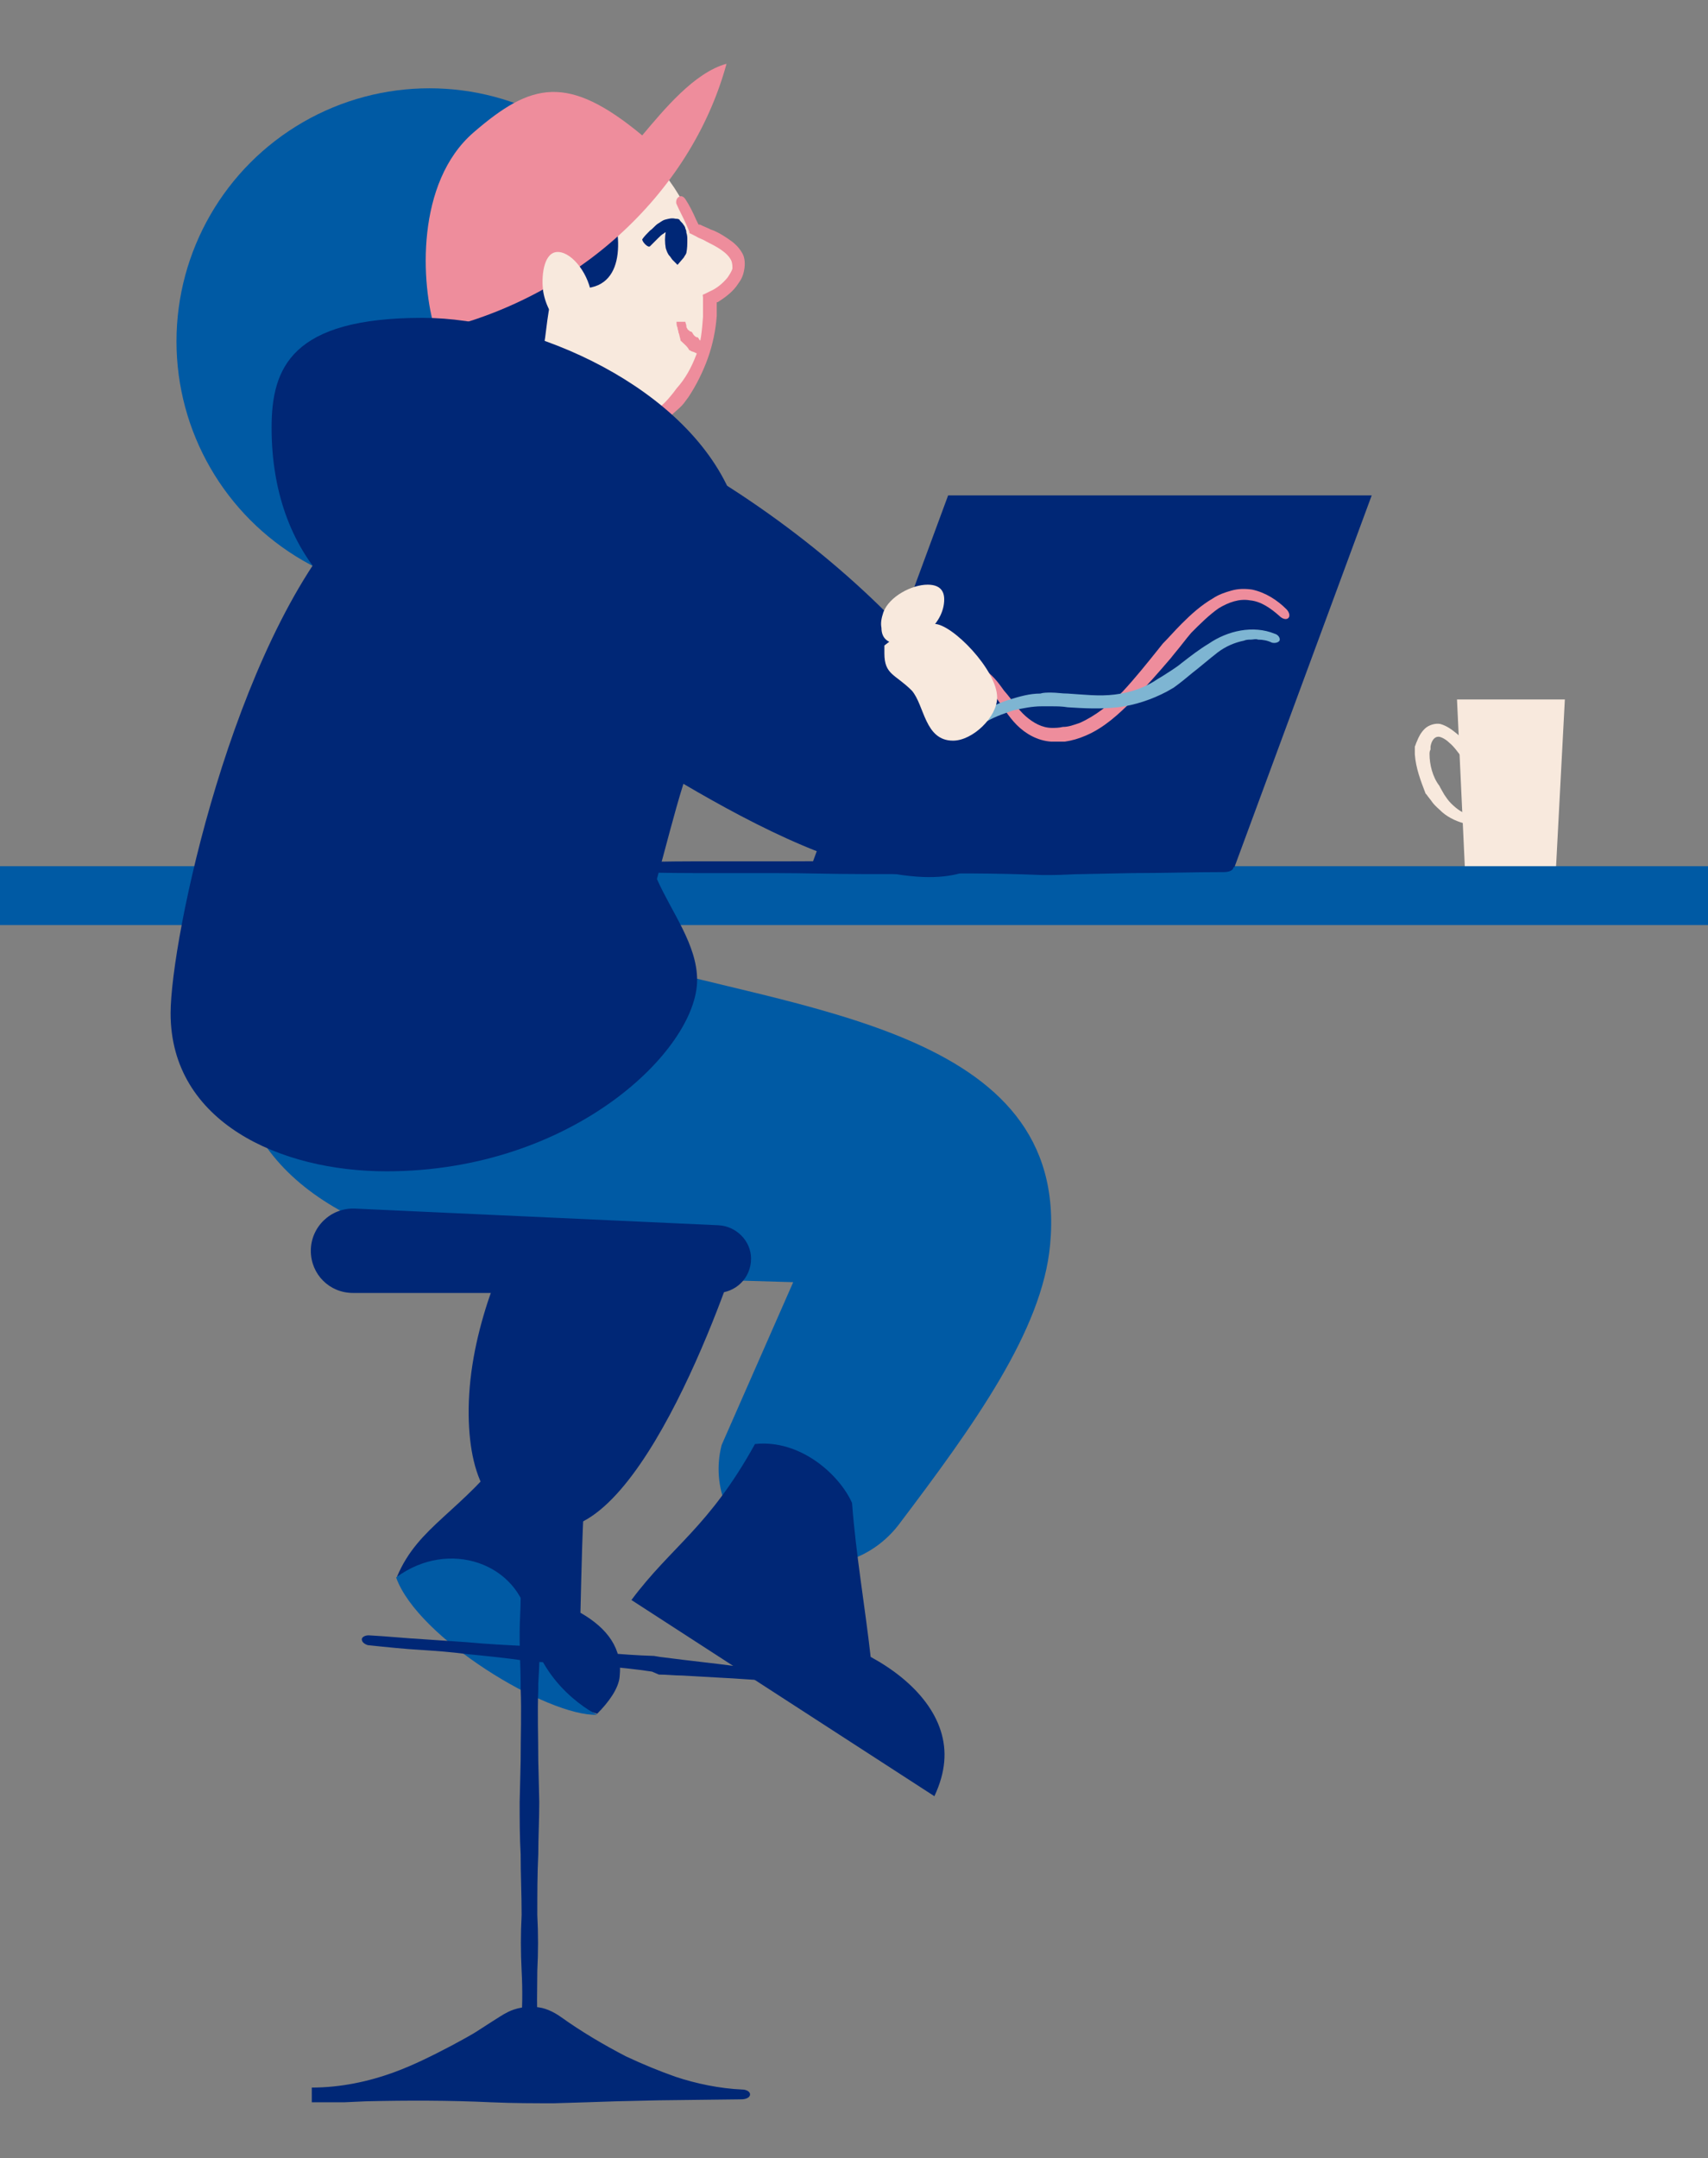 <?xml version="1.0" encoding="utf-8"?>
<!-- Generator: Adobe Illustrator 28.0.0, SVG Export Plug-In . SVG Version: 6.00 Build 0)  -->
<svg version="1.1" xmlns="http://www.w3.org/2000/svg" xmlns:xlink="http://www.w3.org/1999/xlink" x="0px" y="0px"
	 viewBox="0 0 174.2 220" style="enable-background:new 0 0 174.2 220;" xml:space="preserve">
<rect x="0" y="0" width="174.2" height="220" fill="#808080" stroke="none"/>
<style type="text/css">
	.st0{fill:#005AA4;}
	.st1{fill:#F8E9DD;}
	.st2{fill:none;}
	.st3{fill:#002776;}
	.st4{fill:#EE8D9C;}
	.st5{fill:#7EB5D2;}
</style>
<g id="bg">
</g>
<g id="_x32_._klima__x26__miljø">
</g>
<g id="_x31_._arbeid_og_vekst">
	<g id="noder_00000150814898105549232950000001810009580603809174_">
		<circle class="st0" cx="43.8" cy="34.8" r="25.8"/>
	</g>
	<g id="kaffekopp_x2C__kontor_00000172414318415592679310000007645166485528531856_">
		<g>
			<polygon class="st1" points="158.7,88.4 149.4,88.4 148.6,71.3 159.6,71.3 			"/>
		</g>
		<g>
			<g>
				<g>
					<line class="st2" x1="148.8" y1="77.5" x2="150.5" y2="76.6"/>
					<line class="st2" x1="149.8" y1="84.5" x2="150.1" y2="82.6"/>
					<path class="st1" d="M145.5,81c0.2,0.3,0.4,0.5,0.6,0.8c0.3,0.4,0.7,0.7,1,1c0.7,0.6,1.6,1,2.5,1.2c0.2,0,0.3-0.2,0.4-0.4
						c0-0.3,0-0.5-0.1-0.5c-0.7-0.2-1.3-0.6-1.9-1.2c-0.3-0.3-0.5-0.6-0.7-0.9c-0.1-0.2-0.3-0.5-0.4-0.7l-0.1-0.2
						c-0.7-0.9-1-2.2-1-3.2c0-0.2,0-0.3,0.1-0.5c0-0.1,0-0.2,0-0.3c0.1-0.6,0.4-1,0.8-1c0.3,0,0.8,0.3,1.1,0.6
						c0.5,0.4,0.9,1,1.3,1.5c0.1,0.1,0.3,0.1,0.6-0.1c0.2-0.1,0.4-0.4,0.3-0.5c-0.4-0.7-0.8-1.3-1.4-1.8c-0.5-0.4-1-0.8-1.7-1
						c-0.5-0.1-1.2,0.1-1.6,0.5c-0.4,0.4-0.6,0.8-0.8,1.3c-0.1,0.2-0.1,0.3-0.2,0.5c0,0.3,0,0.5,0,0.8c0.1,1.4,0.6,2.7,1.1,4
						L145.5,81z"/>
				</g>
			</g>
		</g>
	</g>
	<path id="bordplate_x2C__kontor_00000123408796163812351770000017155010935496183485_" class="st0" d="M183.2,94.3H-86.8v-1.5
		c0-2.5,2-4.5,4.5-4.5h265.4V94.3z"/>
	<g id="laptop_kontor_00000038398633742919219660000013349644585395155117_">
		<polygon class="st3" points="82.7,88.4 125.9,88.4 139.9,50.5 96.7,50.5 		"/>
		<g>
			<g>
				<g>
					<line class="st2" x1="64" y1="87.4" x2="64" y2="89.3"/>
					<line class="st2" x1="125.9" y1="89.3" x2="125.9" y2="87.4"/>
					<path class="st3" d="M107.2,89.2c1.1,0,2.3-0.1,3.4-0.1l4.9-0.1c3.1,0,6.2-0.1,9.3-0.1c0.6,0,1-0.2,1-0.5s-0.4-0.5-1-0.5
						c-3.1,0-6.3-0.1-9.4-0.1l-4.9-0.1c-1.1,0-2.3,0-3.4-0.1l-0.8,0c-4.8,0.2-9.7,0.1-14.4,0.1l-2.5,0l-1.6,0
						c-2.9,0.1-5.8,0.1-8.7,0.1c-2.1,0-4.2,0-6.3,0c-2.6,0-5.3,0-8,0.1c-0.5,0-1,0.2-1,0.5s0.4,0.5,1,0.5c2.7,0.1,5.4,0.1,8,0.1
						c2.1,0,4.2,0,6.3,0c2.9,0,5.8,0.1,8.8,0.1l1.5,0l2.5,0c4.7-0.1,9.6-0.1,14.4,0.1L107.2,89.2z"/>
				</g>
			</g>
		</g>
		<g>
			<g>
				<g>
					<line class="st2" x1="91.8" y1="72.4" x2="93.3" y2="73.6"/>
					<line class="st2" x1="130.7" y1="63.6" x2="132.1" y2="62.4"/>
					<path class="st4" d="M119.8,66.6c0.6-0.7,1.1-1.4,1.7-2.1c0.9-0.9,1.8-1.8,2.8-2.5c1-0.6,2.1-1,3.2-0.8c1.1,0.1,2.1,0.8,3,1.6
						c0.3,0.3,0.7,0.4,0.9,0.2c0.2-0.2,0.1-0.6-0.2-0.9c-0.9-0.9-2.1-1.7-3.5-2c-0.7-0.1-1.4-0.1-2.1,0.1c-0.7,0.2-1.3,0.4-1.9,0.8
						c-1.2,0.7-2.2,1.6-3.2,2.6c-0.7,0.7-1.3,1.4-1.9,2l-0.4,0.5c-1.2,1.5-2.4,3-3.7,4.4c-1.3,1.3-2.8,2.5-4.4,3.2
						c-0.6,0.2-1.1,0.4-1.7,0.4c-0.4,0.1-0.8,0.1-1.1,0.1c-1,0-1.9-0.5-2.7-1.2c-0.8-0.7-1.4-1.7-2.2-2.6c-0.5-0.7-1-1.4-1.8-2
						c-0.8-0.6-2-0.8-2.9-0.5c-1.1,0.4-2.1,1.1-2.9,1.8c-0.8,0.8-1.6,1.6-2.2,2.5c-0.3,0.4-0.3,0.8-0.1,0.9c0.2,0.2,0.6,0,0.9-0.3
						c0.7-0.8,1.4-1.6,2.2-2.3c0.8-0.7,1.6-1.3,2.5-1.6c0.7-0.2,1.3-0.1,1.9,0.3c0.6,0.4,1.1,1.1,1.5,1.8c0.7,0.9,1.3,2,2.2,2.9
						c0.9,0.9,2.1,1.6,3.5,1.7c0.2,0,0.5,0,0.7,0c0.2,0,0.5,0,0.7,0c0.7-0.1,1.4-0.3,2.1-0.6c1.9-0.8,3.4-2.2,4.8-3.6
						c1.4-1.4,2.7-2.9,3.9-4.3L119.8,66.6z"/>
				</g>
			</g>
		</g>
		<g>
			<g>
				<g>
					<line class="st2" x1="91.7" y1="75" x2="90.6" y2="76.5"/>
					<line class="st2" x1="130.3" y1="66.1" x2="131.1" y2="64.4"/>
					<path class="st5" d="M119.7,70.1c0.7-0.5,1.3-1,1.9-1.5c0.9-0.7,1.7-1.4,2.6-2.1c0.8-0.6,1.7-1,2.7-1.2
						c0.2-0.1,0.5-0.1,0.7-0.1c0.2,0,0.5-0.1,0.7,0c0.5,0,1,0.1,1.4,0.3c0.3,0.1,0.7,0,0.8-0.2c0.1-0.2-0.1-0.6-0.5-0.7
						c-2.2-0.9-4.8-0.3-6.7,1c-1,0.6-1.9,1.3-2.8,2c-0.6,0.5-1.3,0.9-1.9,1.3l-0.5,0.3c-1.3,0.9-2.8,1.4-4.4,1.6
						c-1.6,0.2-3.2,0-4.8-0.1c-0.6,0-1.1-0.1-1.7-0.1c-0.4,0-0.8,0-1.1,0.1c-1.1,0-2.1,0.3-3.1,0.6c-1,0.3-2,0.8-2.9,1.3
						c-1.3,0.8-2.5,1.6-3.7,2.3c-0.8,0.4-1.5,0.8-2.4,1c-0.8,0.2-1.7,0.3-2.4,0c-0.3-0.1-0.6-0.1-0.8,0.1c-0.2,0.2,0,0.6,0.4,0.8
						c0.5,0.2,1,0.3,1.6,0.3c0.5,0,1,0,1.5-0.2c1-0.2,1.9-0.7,2.7-1.1c1.3-0.8,2.4-1.6,3.7-2.3c0.9-0.5,1.8-0.8,2.7-1.1
						c0.9-0.2,1.9-0.4,2.8-0.4c0.3,0,0.7,0,1,0c0.6,0,1.1,0,1.7,0.1c1.6,0.1,3.3,0.2,5.1,0c1.7-0.2,3.5-0.8,5-1.6L119.7,70.1z"/>
				</g>
			</g>
		</g>
	</g>
	<g id="fyr_med_caps_00000098194351771341922210000016419052397652049584_">
		<g>
			<g>
				<path class="st3" d="M75.8,125.8c-0.4,2-9.6,30-19,30c-6.6,0-8.9-4.8-9-11.5c-0.1-8,3.2-15.6,6.1-21.4"/>
				<g>
					<path class="st3" d="M52.1,147.4c-5.1,6.8-9.4,8.1-11.6,13.3c2.4,3.7,8.9,10.4,20.4,14c1.2-1.2,2.2-2.6,2.3-3.8
						c0.3-2.8-1.2-4.9-4-6.5c0.1-4.1,0.2-9.4,0.5-13.1c-1.2-2.2-3.4-3.8-5.8-4C53.2,147.3,52.7,147.3,52.1,147.4z"/>
					<path class="st0" d="M40.4,160.8c5.4-4,12.5-1.4,13.5,4.4c1.1,6.8,7,9.6,7,9.6C55.9,175,42.6,167,40.4,160.8z"/>
				</g>
			</g>
			<g>
				<path class="st0" d="M78.2,158.2c4.5,2.6,10.2,1.4,13.4-2.7c7.8-10.3,14.7-19.9,15.5-28.6c2.1-22.2-26.1-23.8-44.6-29.4
					c0,0-7.3,19.9-37.7,14.8c4.1,12,19.3,16,34.7,17.4c7.6,0.7,15.2,0.8,21.4,1l-7.3,16.6C72.5,151.6,74.4,156,78.2,158.2
					L78.2,158.2z"/>
				<path class="st3" d="M77,147.2c-4.7,8.5-8.5,10.4-12.6,15.9l30.9,20c0.6-1.3,0.9-2.4,1-3.5c0.4-4.4-2.9-8.2-7.5-10.7
					c-0.6-5.3-1.5-10.4-1.9-15.7C85.6,150.3,81.6,146.7,77,147.2z"/>
			</g>
			<g>
				<path class="st1" d="M68,21.8c1.4,1.4,7.5,2.5,7.5,5.2c0,1.3-1.8,3.5-4.5,3.9"/>
				<path class="st1" d="M48.7,40.4c-3.4-4.2-3.4-14.5-3.2-17.1c0.5-7.9,5.4-11.6,11.8-11.2c10,0.6,15.6,11.4,15,20.4
					c-0.5,8-7.1,12.8-12.7,12.4c-1.8-0.1-3.8-0.8-5-2.2"/>
				<g>
					<g>
						<g>
							<line class="st2" x1="70.2" y1="19.6" x2="68.6" y2="20.6"/>
							<line class="st2" x1="59.8" y1="44" x2="59.6" y2="45.9"/>
							<path class="st4" d="M68.7,40c-0.4,0.5-0.8,1-1.3,1.4C66.7,42,66,42.6,65.2,43c-1.5,0.9-3.2,1.4-4.9,1.4
								c-0.3,0-0.6,0.2-0.6,0.5c0,0.3,0.2,0.5,0.6,0.5c1.9,0.1,3.8-0.5,5.6-1.3c0.9-0.4,1.7-1,2.5-1.7c0.5-0.5,1.1-0.9,1.5-1.5
								l0.3-0.4c0.8-1.2,1.5-2.6,2-4c0.5-1.4,0.8-2.9,0.9-4.3l0-1.3c0-0.1,0-0.1,0.1-0.1c0.8-0.5,1.6-1.1,2.1-1.9
								c0.3-0.4,0.5-0.8,0.6-1.4c0.1-0.5,0.1-1.2-0.2-1.7c-0.4-0.7-0.9-1.1-1.5-1.5c-0.6-0.4-1.1-0.7-1.7-0.9
								c-0.4-0.2-0.7-0.3-1.1-0.5c-0.1,0-0.2,0-0.2-0.1l-0.2-0.4c-0.3-0.7-0.7-1.5-1.1-2.1c-0.2-0.3-0.5-0.4-0.7-0.2
								c-0.2,0.1-0.3,0.5-0.2,0.7c0.3,0.7,0.7,1.4,1,2.1l0.3,0.7c0,0.1,0,0.2,0.1,0.2l0.2,0.1l0.4,0.2c0.3,0.2,0.7,0.3,1,0.5
								c1,0.5,2.2,1.1,2.6,2c0.1,0.3,0.1,0.5,0.1,0.8c-0.1,0.3-0.3,0.6-0.5,0.9c-0.5,0.6-1.1,1.1-1.8,1.4L71.8,30
								c-0.2,0-0.1,0.2-0.1,0.3l0,0.4l0,1.6c-0.1,1.3-0.2,2.7-0.7,3.9c-0.5,1.3-1.1,2.4-2,3.4L68.7,40z"/>
						</g>
					</g>
				</g>
				<g>
					<g>
						<g>
							<line class="st2" x1="70.4" y1="32.7" x2="68.5" y2="32.8"/>
							<line class="st2" x1="71.3" y1="36.6" x2="72.3" y2="34.9"/>
							<path class="st4" d="M70.3,35.7c0.1,0,0.2,0.1,0.2,0.1l0.3,0.1c0.2,0.1,0.4,0.2,0.6,0.2c0,0,0.2-0.2,0.3-0.4
								c0.1-0.2,0.2-0.4,0.2-0.5c-0.1-0.1-0.3-0.3-0.4-0.4l-0.2-0.2c0-0.1-0.1-0.1-0.1-0.2l0,0c-0.3,0-0.5-0.3-0.6-0.5l-0.1-0.1
								l-0.1,0c-0.1-0.1-0.3-0.2-0.3-0.3c-0.1-0.1-0.1-0.2-0.1-0.3c0-0.1-0.1-0.3-0.1-0.4c0,0-0.2,0-0.5,0S69,32.8,69,32.8
								c0,0.2,0,0.4,0.1,0.6c0,0.2,0.1,0.3,0.1,0.5c0.1,0.2,0.1,0.4,0.2,0.7l0,0.1l0.1,0.1C69.8,35.1,70.1,35.3,70.3,35.7L70.3,35.7
								z"/>
						</g>
					</g>
				</g>
				<g>
					<g>
						<g>
							<line class="st2" x1="65.3" y1="24.3" x2="66.6" y2="25.6"/>
							<line class="st2" x1="69.4" y1="23.6" x2="67.5" y2="23.2"/>
							<path class="st3" d="M68.5,25.3C68.5,25.3,68.5,25.3,68.5,25.3C68.5,25.3,68.5,25.3,68.5,25.3c0,0.1,0.1,0.1,0.1,0.1l1-0.2
								c-0.1,0-0.1,0-0.2-0.1c-0.1-0.1-0.2-0.2-0.3-0.4c-0.2-0.3-0.3-0.7-0.2-1c0-0.1-0.2-0.2-0.5-0.2c-0.3-0.1-0.5,0-0.5,0.1
								c-0.1,0.6-0.1,1.1,0,1.7c0.1,0.3,0.2,0.6,0.4,0.8c0.1,0.1,0.2,0.3,0.3,0.4l0.5,0.5l0.6-0.7c0.1-0.1,0.1-0.2,0.2-0.3l0.1-0.2
								c0.1-0.5,0.1-0.9,0.1-1.4c0-0.2,0-0.4-0.1-0.7c0-0.1,0-0.2-0.1-0.4c0-0.1-0.1-0.3-0.2-0.4c-0.1-0.2-0.3-0.3-0.4-0.5
								c-0.1-0.1-0.3-0.1-0.4-0.1c-0.4-0.1-0.7,0-1.1,0.1c-0.3,0.1-0.5,0.3-0.7,0.4c-0.3,0.2-0.5,0.5-0.8,0.7
								c-0.3,0.3-0.6,0.6-0.8,0.9c0,0.1,0.1,0.3,0.3,0.5c0.2,0.2,0.4,0.3,0.5,0.2c0.3-0.3,0.6-0.6,0.8-0.8c0.2-0.2,0.4-0.4,0.6-0.5
								c0.1-0.1,0.3-0.2,0.4-0.2c0.1,0,0.1,0,0.2,0.1c0,0,0,0,0,0.1c0,0,0,0,0.1,0c0,0,0,0,0,0c0,0,0,0.1,0.1,0.2
								c0,0.1,0.1,0.3,0.1,0.4C68.7,24.7,68.7,25.1,68.5,25.3L68.5,25.3z"/>
						</g>
					</g>
				</g>
				<path class="st3" d="M58.1,21.2c-2.4,1.1-13.5,4.5-13.5,11.4c0,6.1,1.7,6.9,5.4,6.9c7.2,0,4.7-5.8,6.7-10.4c0.3,0,0.6,0,0.9,0.1
					c5.9,1.3,6-4,4.9-7.8H58.1z"/>
				<path class="st4" d="M44.4,33.7C58.5,30.5,70.4,20,74.1,6.5c-3.3,0.9-6.4,4.7-8.6,7.3c-7.6-6.3-11.3-5.4-17.2-0.3
					S42.9,28.9,44.4,33.7z"/>
				<path class="st1" d="M60.2,31.9c0.2-0.6,0.2-1.3,0.1-2c-0.4-2.3-2.2-4.4-3.6-4.2c-1.3,0.2-1.5,2.6-1.3,4c0.5,3,3,5,4.6,4.7
					c0.5-0.1,0.8-0.4,0.7-1.1C60.8,33,60.6,32.5,60.2,31.9z"/>
			</g>
			<g>
				<path class="st3" d="M35.7,52.7c-12,13-18.3,43.1-18.3,50.6c0,11.1,11.2,16.1,22,16.1c19,0,31.7-12.4,31.7-19.5
					c0-3.6-2.6-6.9-4.1-10.3c0.9-3.2,1.7-6.5,2.7-9.7c7.5,4.4,16.8,9.2,24.5,9.5c5.8,0.2,8.5-2.6,8.6-6.9
					c0.3-8.5-17.3-29.7-43.1-40.6L35.7,52.7z"/>
				<path class="st3" d="M74.8,51c-4.4-11.5-20.5-18.6-31.7-18.6c-13.4,0-15.4,5.1-15.4,11.2c0,13.9,9.1,21.7,19.8,21.7
					c3.6,0,7.4-0.9,11.3-2.8C64.9,59.5,69.3,54.7,74.8,51z"/>
				<path class="st1" d="M90.2,65.8c2-1.6,4-2.2,5.1-2.2c1.8,0,6.4,4.7,6.4,7.5c0,2-2.5,4.4-4.5,4.4c-2.9,0-2.9-3.6-4.2-5.1
					c-1.7-1.7-2.8-1.6-2.8-3.8C90.2,66.4,90.2,66.1,90.2,65.8z"/>
				<path class="st1" d="M90.1,62.4c0.6-1.6,2.9-2.8,4.5-2.8c1,0,1.7,0.4,1.7,1.5c0,2.4-2.5,4.5-4.7,4.5c-1,0-1.7-0.5-1.7-1.6
					C89.8,63.5,89.9,63,90.1,62.4z"/>
			</g>
		</g>
		<g>
			<g>
				<g>
					<g>
						<g>
							<path class="st3" d="M63.1,211.4l-3.6-1.3l-1.8-0.7l-1.3-0.5c-0.5-0.2-0.9-0.4-1.4-0.5c0,0,0,0,0,0c0-0.5,0-1-0.1-1.7
								c-0.2-1.9-0.1-3.9-0.1-5.8c0.1-1.9,0.1-3.8,0-5.7c0-2.1,0-4.2,0.1-6.2c0-1.7,0.1-3.5,0.1-5.3l-0.1-4.2c0-2.4-0.1-4.9,0-7.3
								l0-0.6c0.1-1.7,0.2-3.5,0.1-5.2c0-1.2-0.1-2.3-0.1-3.5c0-0.8,0-1.5-0.1-2.3c-0.1-1.7,0-3.5,0-5.2c0.1-2.1,0.1-4.2,0-6.3
								c-0.1-1.8,0-3.7,0-5.5c0.1-2,0.1-4,0-6l-0.1-2.2c-0.1-1.2-0.1-2.4-0.1-3.5c0-0.8,0-1.7,0-2.5c0-1.1,0-2.2-0.1-3.2
								c0-0.2-0.2-0.4-0.5-0.4s-0.5,0.2-0.5,0.4c-0.1,1.1-0.1,2.2-0.1,3.2c0,0.8,0,1.7,0,2.5c0,1.2-0.1,2.4-0.1,3.5
								c0,0.7-0.1,1.5-0.1,2.2c-0.1,2,0,4,0,6c0.1,1.8,0.1,3.7,0,5.5c-0.1,2.1-0.1,4.3,0,6.3c0,1.7,0.1,3.5,0,5.2l-0.1,2.3
								c0,1.2-0.1,2.3-0.1,3.5l0,0.8c0,1.5,0.1,3,0.1,4.4l0,0.5c0.1,2.4,0,4.9,0,7.4l-0.1,4.2c0,1.8,0,3.6,0.1,5.3
								c0,2,0.1,4.2,0.1,6.2c-0.1,1.9-0.1,3.8,0,5.7c0.1,1.9,0.1,3.9-0.1,5.8c0,0.9-0.1,1.3-0.1,2.9c0.4,0.1,0.8,0.3,1.2,0.4
								c0.5,0.2,1,0.3,1.5,0.4l1.3,0.4l1.9,0.6l3.6,1.1c0.2,0.1,0.5-0.1,0.5-0.4C63.5,211.7,63.4,211.5,63.1,211.4z"/>
						</g>
					</g>
				</g>
				<g>
					<path class="st3" d="M76.5,213.4c-7.7,0-15.2-4.2-19.9-7.5c-1.5-1-3.4-1-4.9,0c-4.7,3.3-12.2,7.5-19.9,7.5H76.5z"/>
					<g>
						<g>
							<line class="st2" x1="76.5" y1="214.4" x2="76.5" y2="212.5"/>
							<line class="st2" x1="76.5" y1="214.4" x2="76.5" y2="212.5"/>
							<path class="st3" d="M37.3,214.2c4.2-0.1,8.6-0.1,12.8,0.1c2.3,0.1,4.4,0.1,6.4,0.1l3.3-0.1l3-0.1l4.4-0.1l8.3-0.1
								c0.5,0,0.9-0.2,0.9-0.5s-0.4-0.5-0.9-0.5l-8.4-0.1l-4.3-0.1l-3-0.1c-1.1,0-2.2-0.1-3.3-0.1c-2,0-4.1,0-6.4,0.1
								c-4.3,0.2-8.6,0.1-12.8,0.1l-2.2,0c-1.1,0-2.2,0-3.3,0v1.5c3.1,0,6.2-0.6,9-1.6c2.1-0.7,4.2-1.6,6.1-2.7c1-0.5,2-1.1,2.9-1.7
								c0.5-0.3,0.9-0.6,1.4-0.9c0.4-0.3,1-0.7,1.3-0.9c1.2-0.7,2.7-0.6,3.8,0.2c2.2,1.4,4.5,2.8,6.9,3.9c1.7,0.8,3.5,1.5,5.3,2.1
								c2.3,0.7,4.7,1.2,7.1,1.3c0.5,0,0.9-0.2,0.9-0.5c0-0.3-0.4-0.5-0.8-0.5c-2.3-0.1-4.7-0.6-6.8-1.3c-1.7-0.6-3.4-1.3-5.1-2.1
								c-2.3-1.2-4.5-2.5-6.6-4c-0.7-0.5-1.7-1-2.6-1c-1-0.1-2,0.1-2.8,0.5c-0.6,0.3-1,0.6-1.5,0.9l-1.4,0.9
								c-0.9,0.6-1.9,1.1-2.8,1.6c-1.9,1-3.9,2-5.8,2.7c-2.7,1-5.6,1.6-8.5,1.6v1.5c1.1,0,2.2,0,3.3,0L37.3,214.2z"/>
						</g>
					</g>
				</g>
			</g>
			<path class="st3" d="M73.1,131.8H36c-2.4,0-4.3-1.9-4.3-4.3v0c0-2.4,2-4.4,4.5-4.3l37.1,1.7c1.8,0.1,3.3,1.6,3.3,3.4v0
				C76.6,130.3,75,131.8,73.1,131.8z"/>
			<g>
				<g>
					<g>
						<line class="st2" x1="36.9" y1="166.5" x2="36.8" y2="168.4"/>
						<line class="st2" x1="80.3" y1="172" x2="80.4" y2="170.1"/>
						<path class="st3" d="M67.2,170.7c0.8,0,1.6,0.1,2.4,0.1l3.5,0.2c2.2,0.1,4.4,0.3,6.6,0.4c0.4,0,0.7-0.2,0.7-0.5
							c0-0.3-0.3-0.5-0.7-0.6c-2.2-0.2-4.4-0.4-6.6-0.7l-3.4-0.4c-0.8-0.1-1.6-0.2-2.4-0.3l-0.6-0.1c-3.4-0.1-6.8-0.5-10.1-0.8
							l-1.7-0.2l-1.1,0c-2-0.1-4.1-0.2-6.2-0.4c-1.5-0.1-2.9-0.2-4.4-0.3c-1.8-0.1-3.7-0.3-5.6-0.4c-0.4,0-0.7,0.2-0.7,0.4
							c0,0.3,0.3,0.5,0.6,0.6c1.9,0.2,3.8,0.4,5.6,0.5c1.5,0.1,2.9,0.2,4.4,0.4c2,0.2,4.1,0.4,6.1,0.7l1.1,0.1l1.7,0.1
							c3.3,0.2,6.8,0.4,10.1,0.9L67.2,170.7z"/>
					</g>
				</g>
			</g>
		</g>
	</g>
</g>
</svg>

